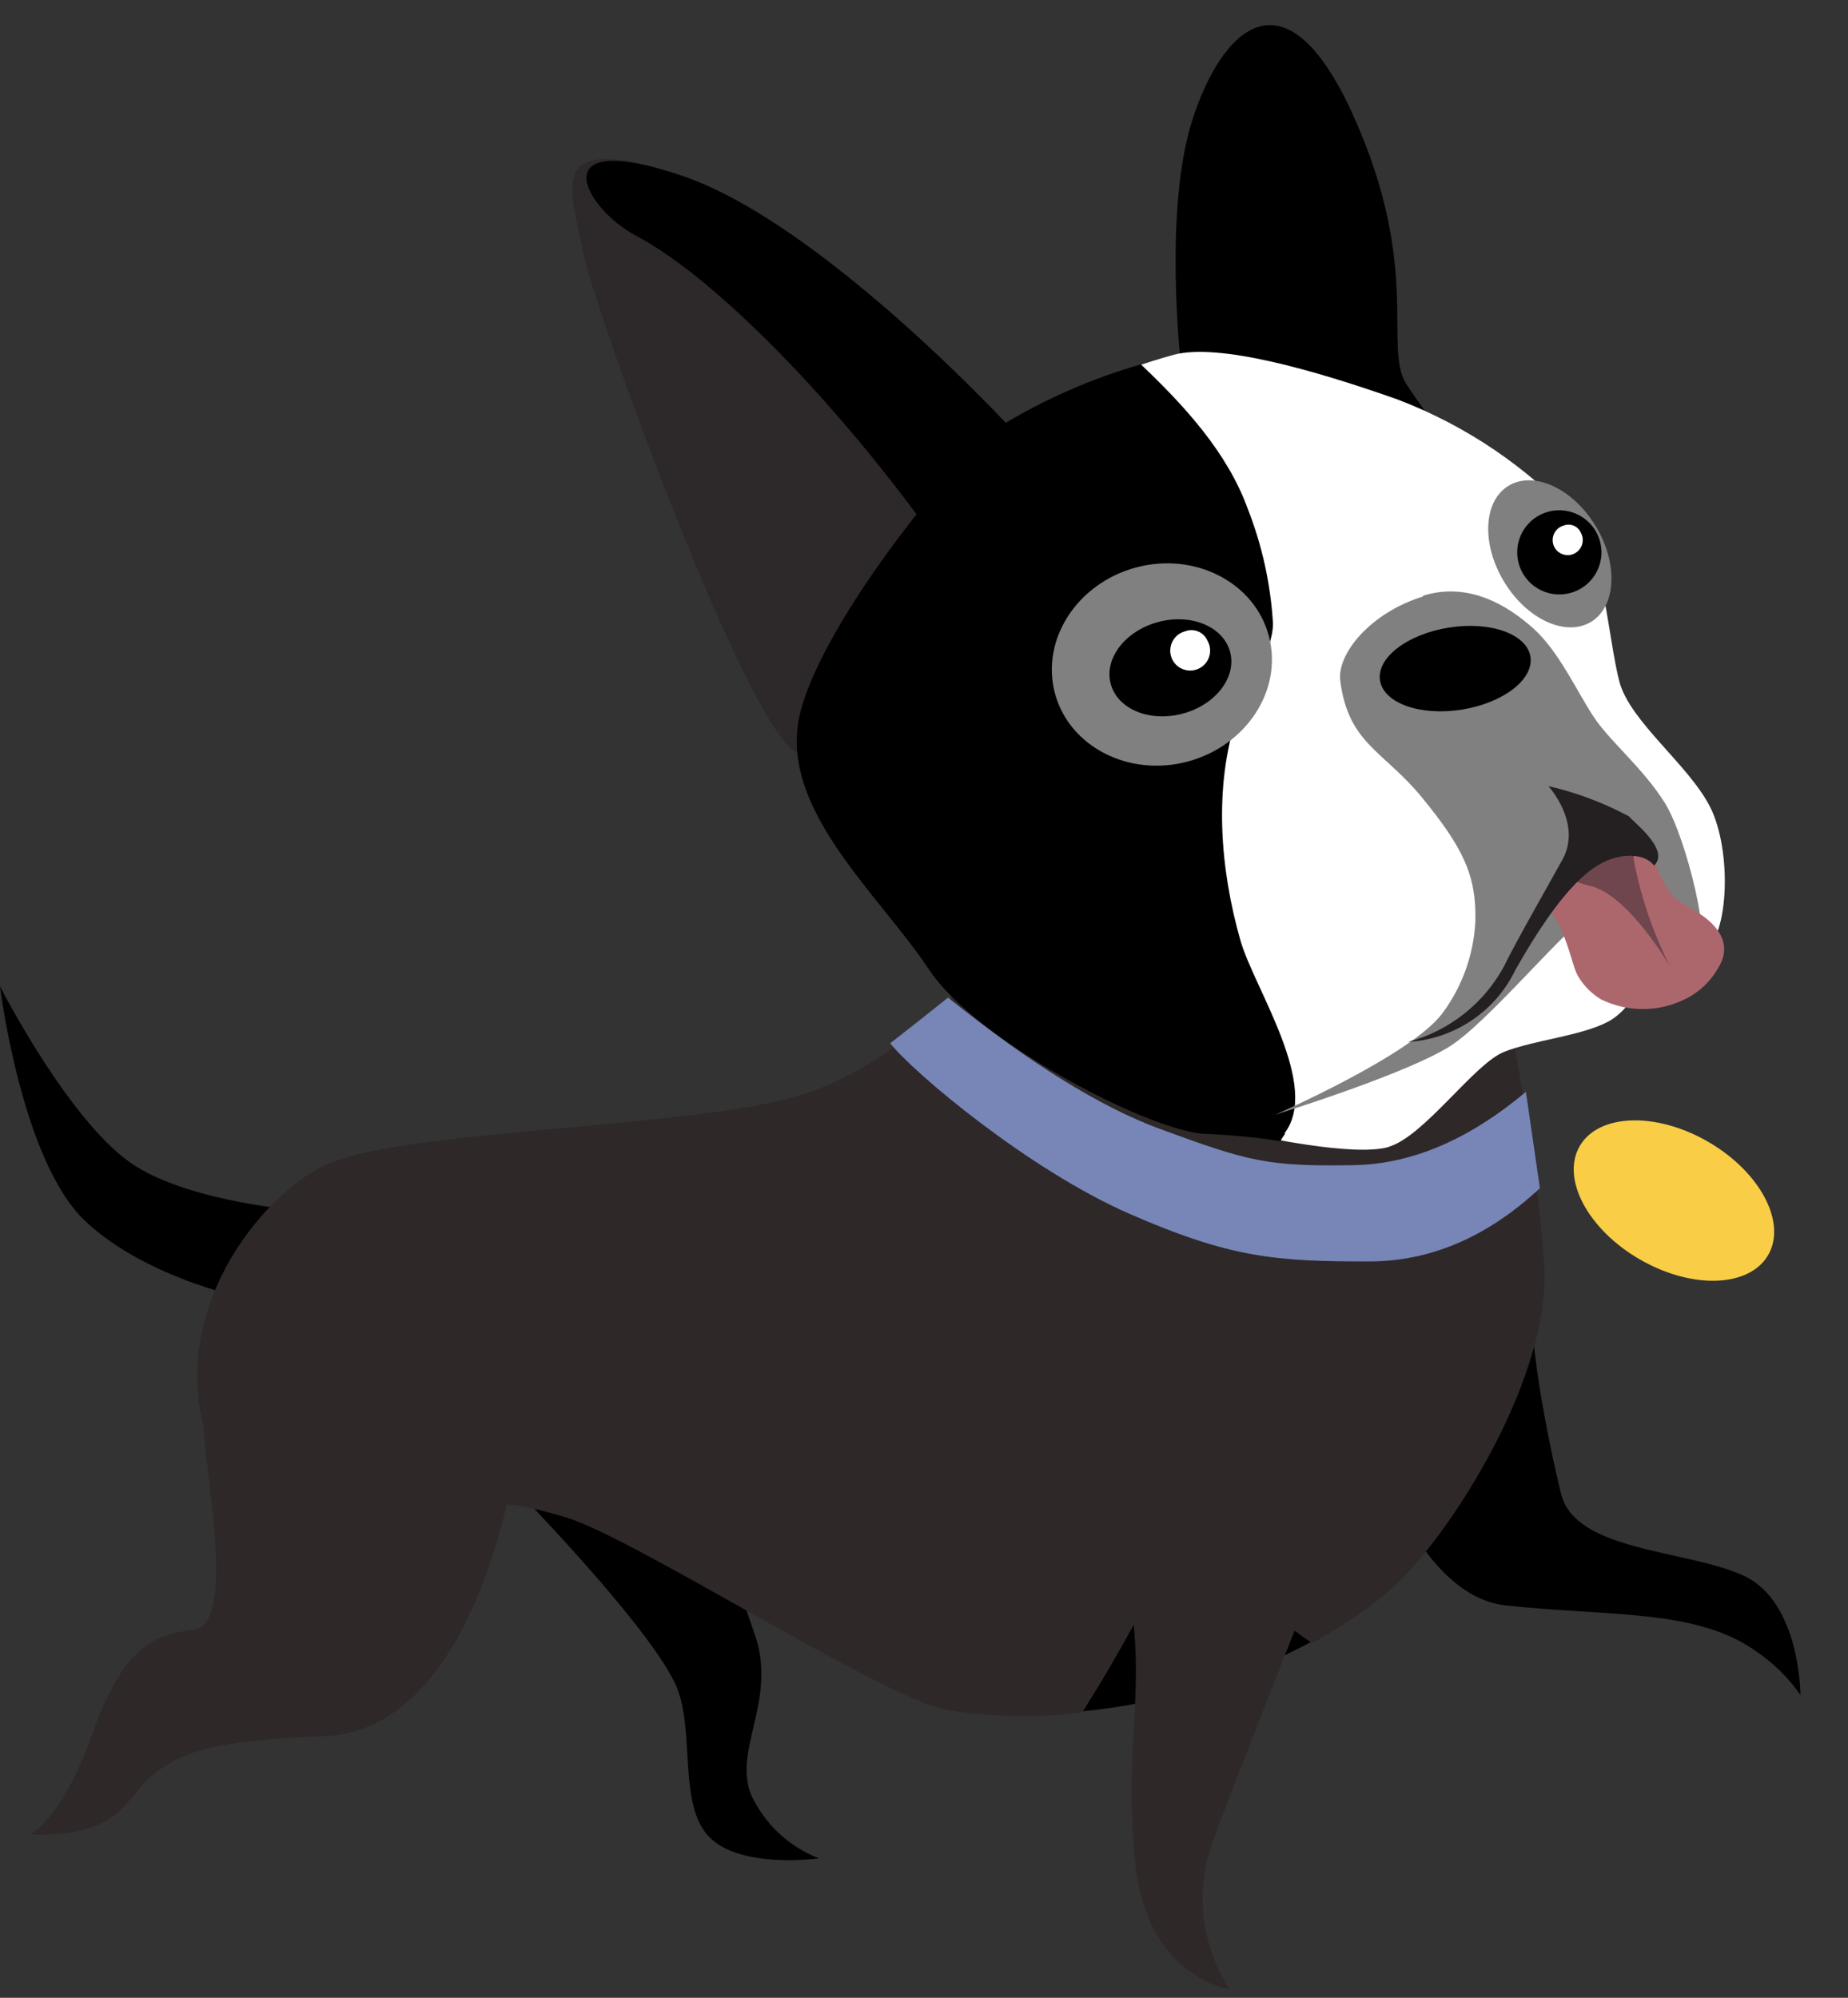 <?xml version="1.0" encoding="UTF-8"?>
<svg width="37px" height="40px" viewBox="0 0 37 40" version="1.1" xmlns="http://www.w3.org/2000/svg" xmlns:xlink="http://www.w3.org/1999/xlink">
    <rect x="0" y="0" width="37" height="40" fill="#333333" stroke="none"/>
    <!-- Generator: Sketch 59 (86127) - https://sketch.com -->
    <title>icon_wag_walk_is06_c0</title>
    <desc>Created with Sketch.</desc>
    <g id="FINAL" stroke="none" stroke-width="1" fill="none" fill-rule="evenodd">
        <g id="Service-slide-Copy-2" transform="translate(-19, -4)">
            <g id="Wag-walk">
                <g id="Group-6">
                    <g id="icon_wag_walk_is06_c0" transform="translate(13, 0)">
                        <g>
                            <g id="container">
                                <rect id="container-bg" x="0" y="0" width="48" height="48"></rect>
                                <rect id="build-area" opacity="0.16" x="3" y="3" width="42" height="42"></rect>
                            </g>
                            <g transform="translate(6, 4.5)">
                                <g id="Dog-body" transform="translate(0, 17.111)" fill-rule="nonzero">
                                    <path d="M27.14,10.255 C27.14,10.255 28.091,14.309 30.147,14.533 C32.202,14.756 33.949,14.599 35.137,15.436 C35.495,15.673 35.803,15.975 36.048,16.327 C36.048,16.327 36.048,14.45 34.897,13.931 C33.747,13.413 31.544,13.456 31.257,12.303 C30.969,11.151 30.529,8.822 30.731,8.344 C30.933,7.866 26.679,8.273 27.14,10.255 Z" id="Path" fill="#000000"></path>
                                    <path d="M16.398,19.597 C16.398,19.597 14.83,19.818 14.2,19.169 C13.57,18.521 13.92,17.064 13.546,16.161 C13.031,14.972 10.326,12.211 10.326,12.211 L13.834,11.85 C14.333,12.956 14.773,14.088 15.153,15.241 C15.509,16.503 14.678,17.456 15.041,18.33 C15.312,18.913 15.799,19.367 16.398,19.597 L16.398,19.597 Z" id="Path" fill="#000000"></path>
                                    <path d="M6.003,6.626 C6.003,6.626 3.864,6.464 2.714,5.737 C1.426,4.934 0,2.139 0,2.139 C0,2.139 0.428,5.63 1.704,6.835 C2.98,8.04 5.124,8.432 5.124,8.432 L6.003,6.626 Z" id="Path" fill="#000000"></path>
                                    <path d="M23.849,12.57 C23.229,13.983 22.504,15.348 21.679,16.653 C23.294,16.494 24.862,16.015 26.29,15.243 C25.266,14.569 24.427,13.65 23.849,12.57 L23.849,12.57 Z" id="Path" fill="#000000"></path>
                                    <path d="M30.921,7.859 C30.845,5.597 29.707,0 29.707,0 L19.842,1.497 C19.842,1.497 18.226,3.636 16.039,4.313 C13.853,4.991 8.021,4.991 6.5,5.723 C5.205,6.338 3.327,8.682 4.152,11.203 C4.977,13.725 9.214,13.416 9.459,12.89 C9.665,12.458 9.979,12.363 11.336,12.772 C12.693,13.18 17.584,16.336 18.941,16.624 C19.84,16.772 20.756,16.79 21.66,16.679 C22.486,15.375 23.211,14.01 23.83,12.596 C24.406,13.683 25.245,14.609 26.271,15.288 C26.782,15.009 27.268,14.685 27.723,14.319 C28.873,13.392 30.995,10.129 30.921,7.859 Z" id="Path" fill="#2E2829"></path>
                                    <path d="M10.374,11.346 C10.374,11.346 9.661,17.014 6.514,17.149 C4.292,17.24 3.662,17.456 3.08,17.91 C2.498,18.364 2.484,19.169 0.606,19.122 C0.606,19.122 1.25,18.789 1.832,17.145 C2.415,15.5 2.978,15.124 3.845,15.027 C4.713,14.93 4.171,12.363 4.057,10.799 C3.943,9.235 9.57,7.653 10.374,11.346 Z" id="Path" fill="#2E2829"></path>
                                    <path d="M27.188,11.833 C27.188,11.833 24.947,17.468 24.303,19.2 C23.922,20.199 24.037,21.319 24.614,22.218 C24.614,22.218 22.979,21.995 22.734,19.73 C22.489,17.465 22.924,16.367 22.646,14.502 C22.368,12.636 24.6,8.907 27.188,11.833 Z" id="Path" fill="#2E2829"></path>
                                </g>
                                <ellipse id="Oval" fill="#F9CD46" fill-rule="nonzero" transform="translate(33.515, 23.538) rotate(-60) translate(-33.515, -23.538) " cx="33.515" cy="23.538" rx="1.362" ry="2.179"></ellipse>
                                <path d="M18.982,19.474 C20.612,20.784 22.024,21.66 23.219,22.102 C25.009,22.76 25.377,22.858 27.105,22.829 C28.258,22.81 29.407,22.321 30.551,21.361 L30.831,23.29 C29.781,24.269 28.638,24.758 27.404,24.757 C25.55,24.757 24.65,24.692 22.62,23.806 C20.591,22.92 18.283,20.973 17.824,20.389 C18.24,20.065 18.625,19.759 18.982,19.474 Z" id="Path-2" fill="#7786B7"></path>
                                <g id="Group-29" transform="translate(11.408, 0)">
                                    <path d="M8.881,8.128 C8.881,8.128 5.079,3.981 2.253,3.021 C-0.573,2.06 0.04,3.327 0.261,4.515 C0.482,5.704 3.505,13.962 4.515,14.552 C5.526,15.141 8.874,8.135 8.874,8.135" id="Fill-1" fill="#2D2829"></path>
                                    <path d="M8.881,8.128 C8.881,8.128 5.079,3.981 2.253,3.021 C-0.573,2.06 0.269,3.66 1.333,4.223 C2.892,5.048 5.262,7.472 7.168,10.105 C8.14,9.029 8.881,8.128 8.881,8.128" id="Fill-3" fill="#000000" fill-rule="nonzero"></path>
                                    <path d="M12.223,6.654 C12.223,6.654 11.897,3.698 12.46,1.918 C13.024,0.138 14.3,-1.26 15.685,1.809 C17.071,4.877 16.272,6.471 16.757,7.203 C17.242,7.935 17.789,8.61 17.789,8.61 L12.223,6.654 Z" id="Fill-5" fill="#000000" fill-rule="nonzero"></path>
                                    <path d="M16.398,22.461 C17.111,22.249 18.107,20.797 18.708,20.56 C19.31,20.322 20.248,20.244 20.793,19.954 C21.337,19.664 21.743,18.708 21.743,18.708 C22.059,18.842 22.422,18.796 22.694,18.587 C23.226,18.216 23.257,16.519 22.839,15.673 C22.42,14.827 21.23,13.953 21.016,13.152 C20.802,12.351 20.688,10.538 20.175,9.941 C19.183,8.862 17.955,8.027 16.586,7.503 C14.896,6.904 12.983,6.364 12.09,6.604 C11.522,6.761 10.966,6.957 10.426,7.191 L7.367,11.928 L11.365,21.325 L13.696,22.226 C13.696,22.226 15.7,22.675 16.401,22.463" id="Fill-7" fill="#FFFFFF"></path>
                                    <path d="M14.309,22.192 C15.037,21.242 13.706,19.293 13.43,18.338 C13.021,16.912 12.883,15.248 13.366,13.822 C13.546,13.29 14.079,12.553 14.079,11.985 C14.033,11.196 13.862,10.42 13.573,9.684 C13.164,8.558 12.306,7.624 11.434,6.795 C10.463,7.075 9.533,7.481 8.667,8.002 C7.795,8.522 4.753,12.303 4.558,14.076 C4.363,15.849 6.222,17.453 7.194,18.915 C8.166,20.377 11.709,22.199 12.76,22.204 C13.252,22.225 13.742,22.273 14.228,22.349 C14.256,22.296 14.288,22.245 14.324,22.197" id="Fill-9" fill="#000000" fill-rule="nonzero"></path>
                                    <path d="M20.541,10.034 C20.995,10.785 20.954,11.645 20.446,11.952 C19.937,12.258 19.157,11.897 18.704,11.144 C18.25,10.39 18.29,9.532 18.796,9.226 C19.302,8.919 20.084,9.28 20.541,10.034" id="Fill-11" fill="#818080"></path>
                                    <path d="M13.996,12.232 C14.283,13.304 13.556,14.428 12.375,14.747 C11.194,15.065 9.998,14.45 9.713,13.38 C9.428,12.311 10.153,11.182 11.334,10.863 C12.515,10.545 13.71,11.16 13.996,12.232" id="Fill-13" fill="#818080"></path>
                                    <path d="M13.221,12.553 C13.356,13.059 12.931,13.613 12.27,13.789 C11.61,13.965 10.965,13.699 10.83,13.192 C10.695,12.686 11.118,12.132 11.781,11.954 C12.444,11.776 13.085,12.047 13.221,12.553" id="Fill-15" fill="#000000" fill-rule="nonzero"></path>
                                    <path d="M12.767,12.327 C12.852,12.475 12.834,12.661 12.722,12.79 C12.609,12.918 12.428,12.961 12.269,12.896 C12.111,12.831 12.012,12.673 12.023,12.503 C12.033,12.332 12.151,12.187 12.315,12.142 C12.491,12.071 12.692,12.153 12.767,12.327" id="Fill-17" fill="#FFFFFF"></path>
                                    <path d="M20.631,10.355 C20.743,10.805 20.471,11.262 20.021,11.376 C19.571,11.491 19.113,11.221 18.996,10.772 C18.879,10.323 19.146,9.864 19.595,9.744 C19.813,9.687 20.045,9.719 20.239,9.833 C20.434,9.947 20.575,10.134 20.631,10.352" id="Fill-19" fill="#000000" fill-rule="nonzero"></path>
                                    <path d="M20.241,10.162 C20.306,10.274 20.292,10.415 20.207,10.512 C20.122,10.609 19.984,10.642 19.865,10.592 C19.745,10.543 19.67,10.423 19.679,10.294 C19.687,10.165 19.777,10.056 19.901,10.022 C20.034,9.972 20.183,10.033 20.241,10.162" id="Fill-21" fill="#FFFFFF"></path>
                                    <path d="M17.078,11.429 C17.981,11.148 18.756,11.6 19.3,12.09 C19.806,12.546 20.179,13.371 20.503,13.858 C20.826,14.345 21.494,14.884 21.929,15.583 C22.363,16.282 22.908,18.537 22.577,18.685 C21.227,19.274 21.677,17.496 20.697,17.627 C20.255,17.689 18.608,19.752 17.705,20.393 C16.909,20.957 14.122,21.819 14.122,21.819 C14.122,21.819 16.845,20.631 17.47,19.79 C17.869,19.253 18.1,18.609 18.131,17.941 C18.155,17.026 17.881,16.47 17.068,15.474 C16.289,14.523 15.588,14.397 15.426,13.128 C15.36,12.593 16.023,11.769 17.09,11.441" id="Fill-23" fill="#818080"></path>
                                    <path d="M19.234,12.648 C19.305,13.102 18.692,13.575 17.86,13.708 C17.028,13.841 16.296,13.58 16.222,13.126 C16.149,12.672 16.767,12.199 17.598,12.066 C18.43,11.933 19.162,12.194 19.234,12.648" id="Fill-25" fill="#000000" fill-rule="nonzero"></path>
                                    <g id="tongue" transform="translate(19.25, 16.161)" fill-rule="nonzero">
                                        <g id="Group-5">
                                            <path d="M3.356,1.623 C2.902,1.317 2.75,1.445 2.348,0.233 C2.082,0.53 1.649,0.197 1.326,0.402 C0.933,0.689 0.576,1.022 0.264,1.395 C0.181,1.287 0.093,1.183 0,1.084 C0.76,1.849 0.77,2.638 0.951,2.907 C1.062,3.088 1.215,3.239 1.397,3.349 C1.911,3.6 2.511,3.607 3.03,3.368 C3.331,3.234 3.582,3.006 3.743,2.719 C4.012,2.291 3.803,1.913 3.356,1.623 Z" id="Path" fill="#AC676D"></path>
                                            <path d="M2.053,0.364 C1.81,0.231 1.509,0.262 1.298,0.442 C0.867,0.744 0.43,0.896 1.193,1.081 C1.956,1.267 2.783,2.697 2.783,2.697 C2.441,2.022 2.195,1.302 2.053,0.558 C2.027,0.067 2.053,0.364 2.053,0.364 Z" id="Path" fill="#322631" opacity="0.5"></path>
                                        </g>
                                    </g>
                                    <path d="M21.213,15.849 C20.703,15.574 20.158,15.369 19.592,15.239 C19.592,15.239 20.27,15.973 19.88,16.702 C19.73,16.978 18.87,18.487 18.72,18.82 C18.317,19.582 17.614,20.141 16.781,20.362 C17.71,20.307 18.535,19.752 18.936,18.913 C19.395,18.107 19.987,17.19 20.574,16.831 C21.071,16.527 21.558,16.612 21.708,16.831 C22.043,16.517 21.277,15.947 21.213,15.849 Z" id="Path" fill="#241F20" fill-rule="nonzero"></path>
                                </g>
                            </g>
                        </g>
                    </g>
                </g>
            </g>
        </g>
    </g>
</svg>